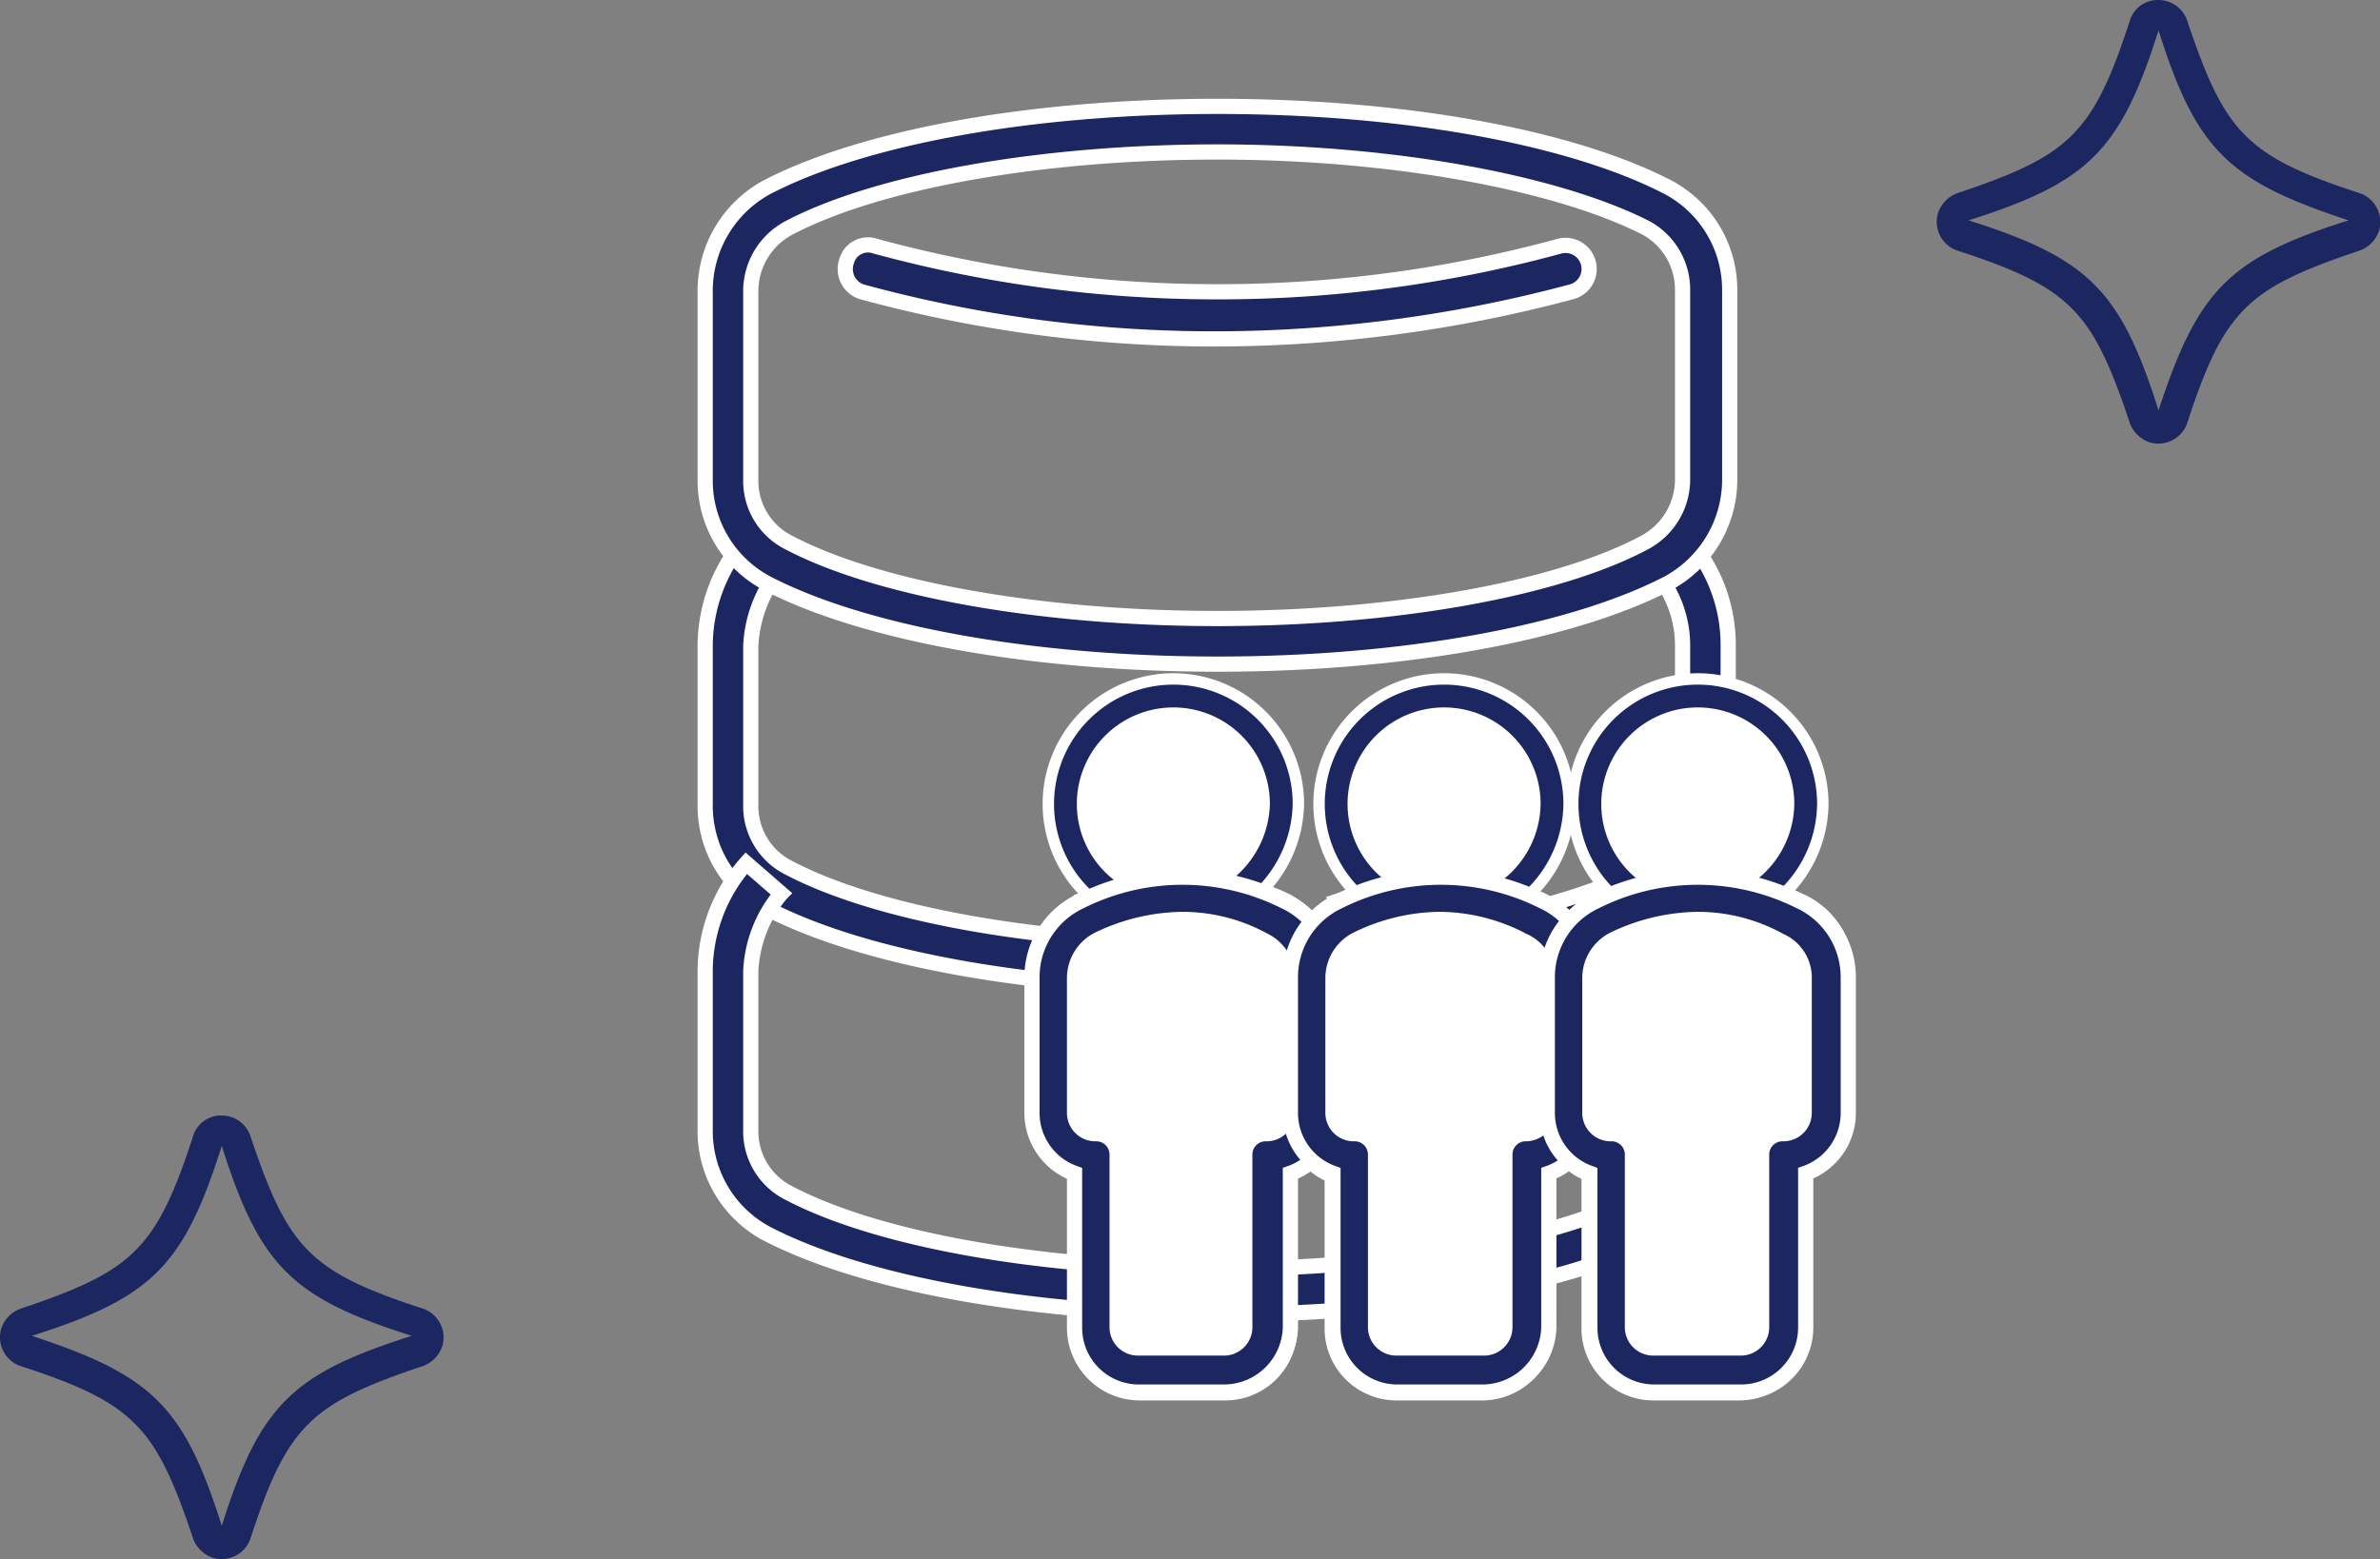 <svg xmlns="http://www.w3.org/2000/svg" width="156.57" height="102.59" viewBox="0 0 156.57 102.59"><rect x="0" y="0" width="156.57" height="102.59" fill="#808080" stroke="none"/><defs><style>.cls-1,.cls-6,.cls-7{fill:none;}.cls-2,.cls-3{fill:#1c2660;}.cls-3,.cls-4,.cls-6{stroke:#fff;}.cls-4,.cls-5{fill:#fff;}.cls-6{stroke-width:3px;}.cls-7{stroke:#1c2660;stroke-width:1.5px;}</style></defs><title>グループ 1040</title><g id="レイヤー_2" data-name="レイヤー 2"><g id="レイヤー_1-2" data-name="レイヤー 1"><g id="グループ_1040" data-name="グループ 1040"><g id="グループ化_444" data-name="グループ化 444"><g id="グループ化_347" data-name="グループ化 347"><path id="パス_152" data-name="パス 152" class="cls-1" d="M154.49,14.5c-7.9,2.5-10,4.6-12.5,12.5-2.5-7.9-4.6-10-12.5-12.5,7.9-2.6,10-4.6,12.5-12.5C144.49,9.9,146.59,11.9,154.49,14.5Z"/><g id="パス_153" data-name="パス 153"><path id="パス_1289" data-name="パス 1289" class="cls-1" d="M154.49,14.5c-7.9,2.5-10,4.6-12.5,12.5-2.5-7.9-4.6-10-12.5-12.5,7.9-2.6,10-4.6,12.5-12.5C144.49,9.9,146.59,11.9,154.49,14.5Z"/><path id="パス_1290" data-name="パス 1290" class="cls-2" d="M142,2c-2.5,7.9-4.6,10-12.5,12.5,7.9,2.5,10,4.6,12.5,12.5,2.6-7.9,4.6-10,12.5-12.5-7.9-2.6-10-4.6-12.5-12.5m0-2a2,2,0,0,1,1.9,1.4c1.3,3.9,2.3,6,3.8,7.5s3.5,2.5,7.5,3.8a2,2,0,0,1,1.3,2.5,2.1,2.1,0,0,1-1.3,1.3c-3.9,1.3-6,2.3-7.5,3.8s-2.5,3.5-3.8,7.5a2,2,0,0,1-2.5,1.3,2.1,2.1,0,0,1-1.3-1.3c-1.3-3.9-2.3-6-3.8-7.5s-3.5-2.5-7.5-3.8a2,2,0,0,1-1.3-2.5,2.1,2.1,0,0,1,1.3-1.3c3.9-1.3,6-2.3,7.5-3.8s2.5-3.5,3.8-7.5A1.92,1.92,0,0,1,142,0Z"/></g></g><g id="グループ化_423" data-name="グループ化 423"><path id="パス_152-2" data-name="パス 152-2" class="cls-1" d="M27.09,87.9c-7.9,2.6-10,4.6-12.5,12.5-2.5-7.9-4.6-10-12.5-12.5,7.9-2.6,10-4.6,12.5-12.5C17.09,83.3,19.19,85.4,27.09,87.9Z"/><g id="パス_153-2" data-name="パス 153-2"><path id="パス_1291" data-name="パス 1291" class="cls-1" d="M27.09,87.9c-7.9,2.6-10,4.6-12.5,12.5-2.5-7.9-4.6-10-12.5-12.5,7.9-2.6,10-4.6,12.5-12.5C17.09,83.3,19.19,85.4,27.09,87.9Z"/><path id="パス_1292" data-name="パス 1292" class="cls-2" d="M14.59,75.4c-2.5,7.9-4.6,10-12.5,12.5,7.9,2.6,10,4.6,12.5,12.5,2.5-7.9,4.6-10,12.5-12.5-7.9-2.5-10-4.6-12.5-12.5m0-2a2,2,0,0,1,1.9,1.4c1.3,3.9,2.3,6,3.8,7.5s3.5,2.5,7.5,3.8a2,2,0,0,1,1.3,2.5,2.1,2.1,0,0,1-1.3,1.3c-3.9,1.3-6,2.3-7.5,3.8s-2.5,3.5-3.8,7.5a2,2,0,0,1-2.5,1.3,2.1,2.1,0,0,1-1.3-1.3c-1.3-3.9-2.3-6-3.8-7.5s-3.5-2.5-7.5-3.8a2,2,0,0,1-1.3-2.5,2.1,2.1,0,0,1,1.3-1.3c3.9-1.3,6-2.3,7.5-3.8s2.5-3.5,3.8-7.5A1.92,1.92,0,0,1,14.59,73.4Z"/></g></g></g><g id="グループ化_632" data-name="グループ化 632"><path id="パス_538" data-name="パス 538" class="cls-3" d="M80.09,65.1c-12.1,0-23.2-2-29.6-5.3a7.64,7.64,0,0,1-4.1-6.8V42.5a10.81,10.81,0,0,1,2.7-7.1l2.3,2a8.52,8.52,0,0,0-2,5.1V53a4.53,4.53,0,0,0,2.5,4.1c5.9,3.1,16.7,5,28.2,5s22.3-1.9,28.1-5a4.72,4.72,0,0,0,2.5-4.1V42.5a7.44,7.44,0,0,0-2-5.1l2.3-2a10.5,10.5,0,0,1,2.7,7.1V53a7.76,7.76,0,0,1-4.1,6.8C103.29,63.1,92.19,65.1,80.09,65.1Z"/><path id="パス_536" data-name="パス 536" class="cls-3" d="M80.09,22.3a88,88,0,0,1-23.4-3.1,1.57,1.57,0,0,1-1-2,1.46,1.46,0,0,1,1.9-1h0a85.32,85.32,0,0,0,22.5,3,85.32,85.32,0,0,0,22.5-3,1.55,1.55,0,1,1,.8,3A90.87,90.87,0,0,1,80.09,22.3Z"/><path id="パス_537" data-name="パス 537" class="cls-3" d="M80.09,43.7c-12.1,0-23.2-2-29.6-5.3a7.64,7.64,0,0,1-4.1-6.8V19.1a7.76,7.76,0,0,1,4.1-6.8C56.89,9,67.89,7,80.09,7s23.2,2,29.6,5.3a7.64,7.64,0,0,1,4.1,6.8V31.6a7.76,7.76,0,0,1-4.1,6.8C103.29,41.7,92.19,43.7,80.09,43.7Zm0-33.7c-11.5,0-22.3,1.9-28.2,5a4.72,4.72,0,0,0-2.5,4.1V31.6a4.53,4.53,0,0,0,2.5,4.1c5.9,3.1,16.7,5,28.2,5s22.3-1.9,28.1-5a4.72,4.72,0,0,0,2.5-4.1V19.1a4.63,4.63,0,0,0-2.4-4.1C102.39,12,91.59,10,80.09,10Z"/><path id="パス_539" data-name="パス 539" class="cls-3" d="M80.09,86.5c-12.1,0-23.2-2-29.6-5.3a7.64,7.64,0,0,1-4.1-6.8V63.9a10.81,10.81,0,0,1,2.7-7.1l2.3,2a8.52,8.52,0,0,0-2,5.1V74.4a4.53,4.53,0,0,0,2.5,4.1c5.9,3.1,16.7,5,28.2,5s22.3-1.9,28.1-5a4.72,4.72,0,0,0,2.5-4.1V63.9a7.44,7.44,0,0,0-2-5.1l2.3-2a10.5,10.5,0,0,1,2.7,7.1V74.4a7.76,7.76,0,0,1-4.1,6.8C103.29,84.6,92.19,86.5,80.09,86.5Z"/></g><path id="パス_540" data-name="パス 540" class="cls-4" d="M118.34,59.25a13.36,13.36,0,0,0-1.8-.7,7.07,7.07,0,1,0-10-.3l.3.3c-.6.2-1.2.5-1.8.7a4.89,4.89,0,0,0-1.8,1.4,6.23,6.23,0,0,0-1.8-1.4,13.36,13.36,0,0,0-1.8-.7,7.07,7.07,0,1,0-10-.3l.3.3c-.6.2-1.2.5-1.8.7a4.89,4.89,0,0,0-1.8,1.4,6.23,6.23,0,0,0-1.8-1.4,13.36,13.36,0,0,0-1.8-.7,7.07,7.07,0,1,0-10-.3l.2.3c-.6.2-1.2.5-1.8.7a5.51,5.51,0,0,0-3.2,5.1v8.9a4.21,4.21,0,0,0,2.8,4v10.2a4.23,4.23,0,0,0,4.2,4.2h5.7a4.23,4.23,0,0,0,4.2-4.2V77.25a6.38,6.38,0,0,0,1.4-.8,4.19,4.19,0,0,0,1.4.9v10.1a4.23,4.23,0,0,0,4.2,4.2h5.7a4.23,4.23,0,0,0,4.2-4.2V77.25a4.19,4.19,0,0,0,1.4-.9,4.19,4.19,0,0,0,1.4.9v10.2a4.23,4.23,0,0,0,4.2,4.2h5.7a4.23,4.23,0,0,0,4.2-4.2h0V77.25a4.21,4.21,0,0,0,2.8-4v-8.9A5.13,5.13,0,0,0,118.34,59.25Z"/><g id="グループ化_633" data-name="グループ化 633"><g id="パス_545" data-name="パス 545"><path class="cls-5" d="M77.19,60a7.1,7.1,0,1,1,7.1-7.1h0A7.26,7.26,0,0,1,77.19,60Z"/><path class="cls-6" d="M77.19,60a7.1,7.1,0,1,1,7.1-7.1h0A7.26,7.26,0,0,1,77.19,60Z"/><path class="cls-7" d="M77.19,60a7.1,7.1,0,1,1,7.1-7.1h0A7.26,7.26,0,0,1,77.19,60Z"/></g><path id="パス_542" data-name="パス 542" class="cls-3" d="M80.59,91.6h-5.7a4.23,4.23,0,0,1-4.2-4.2V77.2a4.21,4.21,0,0,1-2.8-4V64.4a5.51,5.51,0,0,1,3.2-5.1,15,15,0,0,1,13.4,0,5.51,5.51,0,0,1,3.2,5.1v8.8a4.21,4.21,0,0,1-2.8,4V87.4A4.38,4.38,0,0,1,80.59,91.6Zm-2.8-31.1a13.07,13.07,0,0,0-5.5,1.3,2.85,2.85,0,0,0-1.6,2.5v8.9a1.37,1.37,0,0,0,1.4,1.4h0a1.37,1.37,0,0,1,1.4,1.4h0V87.3a1.37,1.37,0,0,0,1.4,1.4h5.6a1.37,1.37,0,0,0,1.4-1.4h0V76a1.37,1.37,0,0,1,1.4-1.4h0a1.37,1.37,0,0,0,1.4-1.4h0V64.4a2.71,2.71,0,0,0-1.5-2.5A11.14,11.14,0,0,0,77.79,60.5Z"/><g id="パス_545-2" data-name="パス 545"><path class="cls-5" d="M95,60a7.1,7.1,0,1,1,7.1-7.1h0A7.19,7.19,0,0,1,95,60Z"/><path class="cls-6" d="M95,60a7.1,7.1,0,1,1,7.1-7.1h0A7.19,7.19,0,0,1,95,60Z"/><path class="cls-7" d="M95,60a7.1,7.1,0,1,1,7.1-7.1h0A7.19,7.19,0,0,1,95,60Z"/></g><path id="パス_544" data-name="パス 544" class="cls-3" d="M97.59,91.6h-5.7a4.23,4.23,0,0,1-4.2-4.2V77.2a4.21,4.21,0,0,1-2.8-4V64.4a5.51,5.51,0,0,1,3.2-5.1,15,15,0,0,1,13.4,0,5.51,5.51,0,0,1,3.2,5.1v8.8a4.21,4.21,0,0,1-2.8,4V87.4A4.38,4.38,0,0,1,97.59,91.6Zm-2.9-31.1a12.63,12.63,0,0,0-5.4,1.3,2.85,2.85,0,0,0-1.6,2.5v8.9a1.37,1.37,0,0,0,1.4,1.4h0a1.37,1.37,0,0,1,1.4,1.4h0V87.3a1.37,1.37,0,0,0,1.4,1.4h5.7A1.37,1.37,0,0,0,99,87.3h0V76a1.37,1.37,0,0,1,1.4-1.4h0a1.43,1.43,0,0,0,1.4-1.4V64.4a2.64,2.64,0,0,0-1.6-2.5A11.82,11.82,0,0,0,94.69,60.5Z"/><g id="パス_545-3" data-name="パス 545"><path class="cls-5" d="M111.69,60a7.1,7.1,0,1,1,7.1-7.1h0A7.19,7.19,0,0,1,111.69,60Z"/><path class="cls-6" d="M111.69,60a7.1,7.1,0,1,1,7.1-7.1h0A7.19,7.19,0,0,1,111.69,60Z"/><path class="cls-7" d="M111.69,60a7.1,7.1,0,1,1,7.1-7.1h0A7.19,7.19,0,0,1,111.69,60Z"/></g><path id="パス_546" data-name="パス 546" class="cls-3" d="M114.49,91.6h-5.7a4.23,4.23,0,0,1-4.2-4.2V77.2a4.21,4.21,0,0,1-2.8-4V64.4a5.51,5.51,0,0,1,3.2-5.1,15,15,0,0,1,13.4,0,5.51,5.51,0,0,1,3.2,5.1v8.8a4.21,4.21,0,0,1-2.8,4V87.4a4.25,4.25,0,0,1-4.3,4.2Zm-2.8-31.1a13.07,13.07,0,0,0-5.5,1.3,2.85,2.85,0,0,0-1.6,2.5v8.9a1.37,1.37,0,0,0,1.4,1.4h0a1.37,1.37,0,0,1,1.4,1.4h0V87.3a1.37,1.37,0,0,0,1.4,1.4h5.7a1.37,1.37,0,0,0,1.4-1.4h0V76a1.37,1.37,0,0,1,1.4-1.4h0a1.37,1.37,0,0,0,1.4-1.4h0V64.4a2.64,2.64,0,0,0-1.6-2.5A11.14,11.14,0,0,0,111.69,60.5Z"/></g></g></g></g></svg>